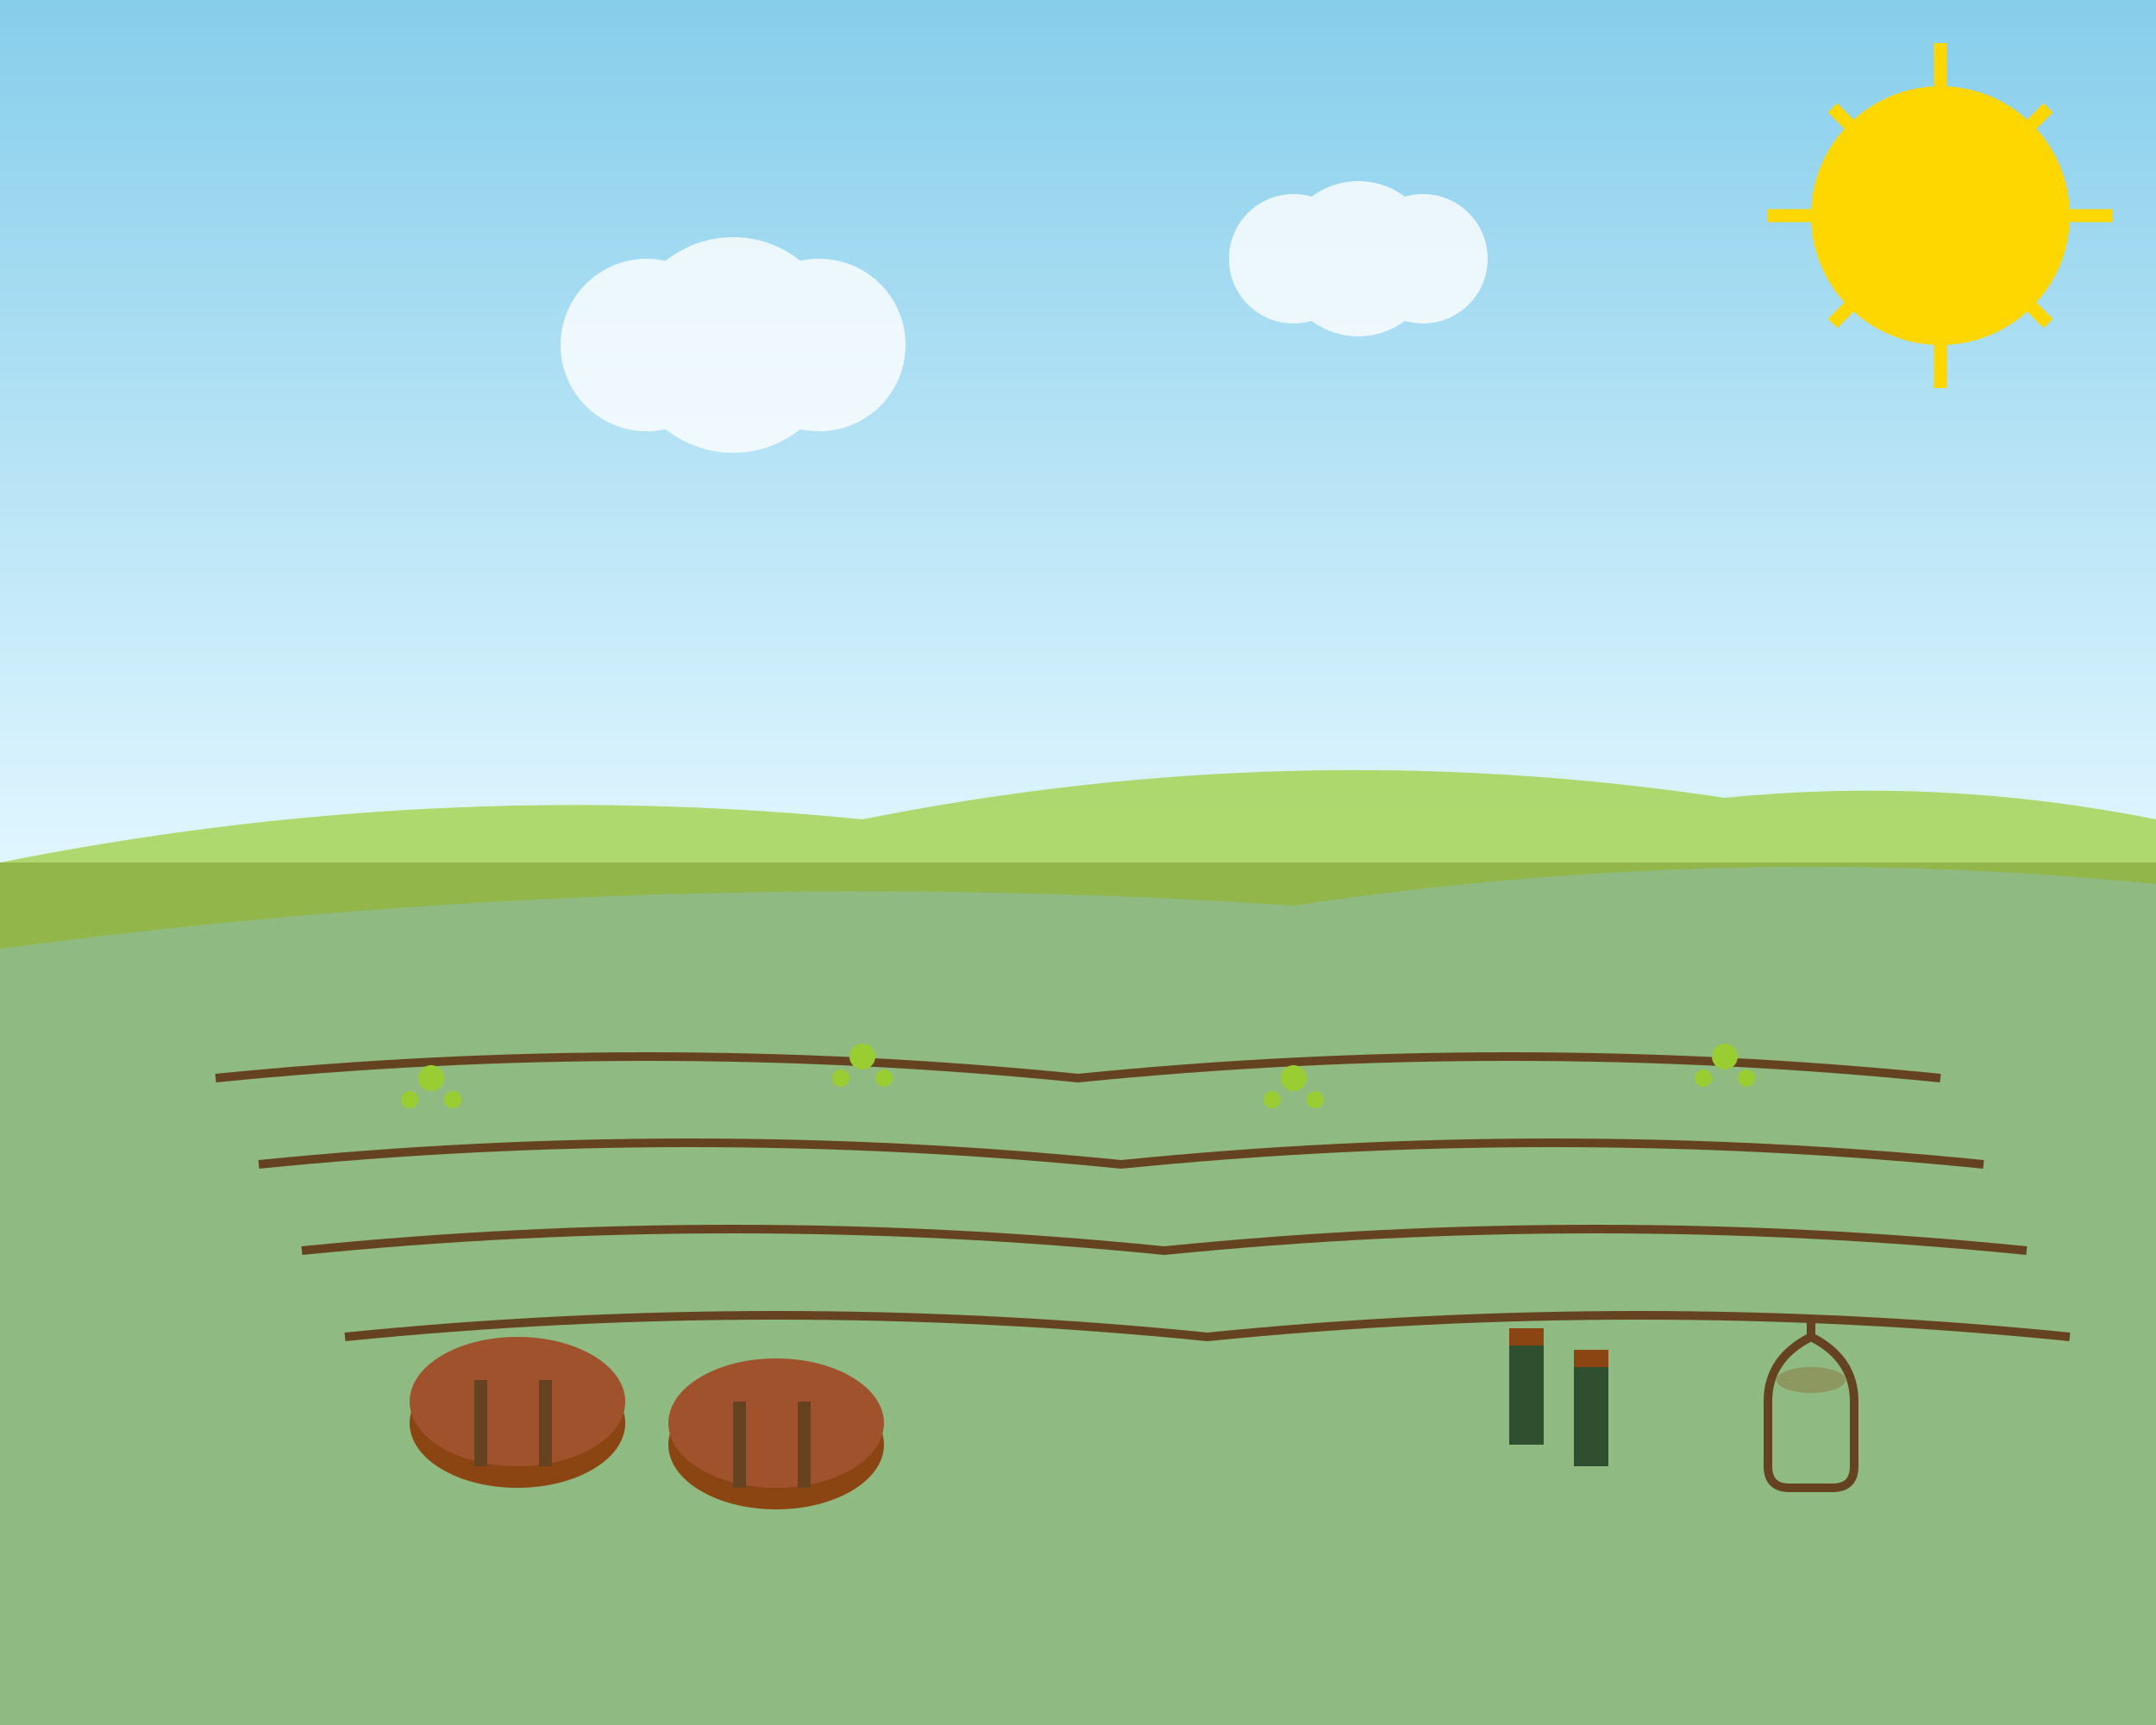 <svg width="500" height="400" viewBox="0 0 500 400" fill="none" xmlns="http://www.w3.org/2000/svg">
  <rect x="0" y="0" width="500" height="400" fill="#808080" stroke="none"/>
  <!-- Sky background -->
  <rect width="500" height="200" fill="url(#skyGradient)"/>
  
  <!-- Hills background -->
  <path d="M0 200 Q100 180 200 190 Q300 170 400 185 Q450 180 500 190 L500 400 L0 400 Z" fill="#9ACD32" opacity="0.7"/>
  <path d="M0 220 Q150 200 300 210 Q400 195 500 205 L500 400 L0 400 Z" fill="#8FBC8F" opacity="0.8"/>
  
  <!-- Vineyard rows -->
  <g stroke="#654321" stroke-width="2" fill="none">
    <path d="M50 250 Q150 240 250 250 Q350 240 450 250"/>
    <path d="M60 270 Q160 260 260 270 Q360 260 460 270"/>
    <path d="M70 290 Q170 280 270 290 Q370 280 470 290"/>
    <path d="M80 310 Q180 300 280 310 Q380 300 480 310"/>
  </g>
  
  <!-- Grape vines -->
  <g fill="#9ACD32">
    <circle cx="100" cy="250" r="3"/>
    <circle cx="105" cy="255" r="2"/>
    <circle cx="95" cy="255" r="2"/>
    <circle cx="200" cy="245" r="3"/>
    <circle cx="205" cy="250" r="2"/>
    <circle cx="195" cy="250" r="2"/>
    <circle cx="300" cy="250" r="3"/>
    <circle cx="305" cy="255" r="2"/>
    <circle cx="295" cy="255" r="2"/>
    <circle cx="400" cy="245" r="3"/>
    <circle cx="405" cy="250" r="2"/>
    <circle cx="395" cy="250" r="2"/>
  </g>
  
  <!-- Wine barrels -->
  <ellipse cx="120" cy="330" rx="25" ry="15" fill="#8B4513"/>
  <ellipse cx="120" cy="325" rx="25" ry="15" fill="#A0522D"/>
  <rect x="110" y="320" width="3" height="20" fill="#654321"/>
  <rect x="125" y="320" width="3" height="20" fill="#654321"/>
  
  <ellipse cx="180" cy="335" rx="25" ry="15" fill="#8B4513"/>
  <ellipse cx="180" cy="330" rx="25" ry="15" fill="#A0522D"/>
  <rect x="170" y="325" width="3" height="20" fill="#654321"/>
  <rect x="185" y="325" width="3" height="20" fill="#654321"/>
  
  <!-- Wine bottles -->
  <rect x="350" y="310" width="8" height="25" fill="#2F4F2F"/>
  <rect x="350" y="308" width="8" height="4" fill="#8B4513"/>
  <rect x="365" y="315" width="8" height="25" fill="#2F4F2F"/>
  <rect x="365" y="313" width="8" height="4" fill="#8B4513"/>
  
  <!-- Wine glass -->
  <path d="M420 310 Q430 315 430 325 L430 340 Q430 345 425 345 L415 345 Q410 345 410 340 L410 325 Q410 315 420 310" fill="none" stroke="#654321" stroke-width="2"/>
  <path d="M420 310 L420 305" stroke="#654321" stroke-width="2"/>
  <ellipse cx="420" cy="320" rx="8" ry="3" fill="#8B4513" opacity="0.3"/>
  
  <!-- Sun -->
  <circle cx="450" cy="50" r="30" fill="#FFD700"/>
  <g stroke="#FFD700" stroke-width="3">
    <path d="M450 10 L450 20"/>
    <path d="M450 80 L450 90"/>
    <path d="M410 50 L420 50"/>
    <path d="M480 50 L490 50"/>
    <path d="M425 25 L432 32"/>
    <path d="M468 68 L475 75"/>
    <path d="M475 25 L468 32"/>
    <path d="M432 68 L425 75"/>
  </g>
  
  <!-- Clouds -->
  <g fill="#FFFFFF" opacity="0.8">
    <circle cx="150" cy="80" r="20"/>
    <circle cx="170" cy="80" r="25"/>
    <circle cx="190" cy="80" r="20"/>
    <circle cx="300" cy="60" r="15"/>
    <circle cx="315" cy="60" r="18"/>
    <circle cx="330" cy="60" r="15"/>
  </g>
  
  <!-- Gradients -->
  <defs>
    <linearGradient id="skyGradient" x1="0%" y1="0%" x2="0%" y2="100%">
      <stop offset="0%" style="stop-color:#87CEEB;stop-opacity:1" />
      <stop offset="100%" style="stop-color:#E0F6FF;stop-opacity:1" />
    </linearGradient>
  </defs>
</svg>
